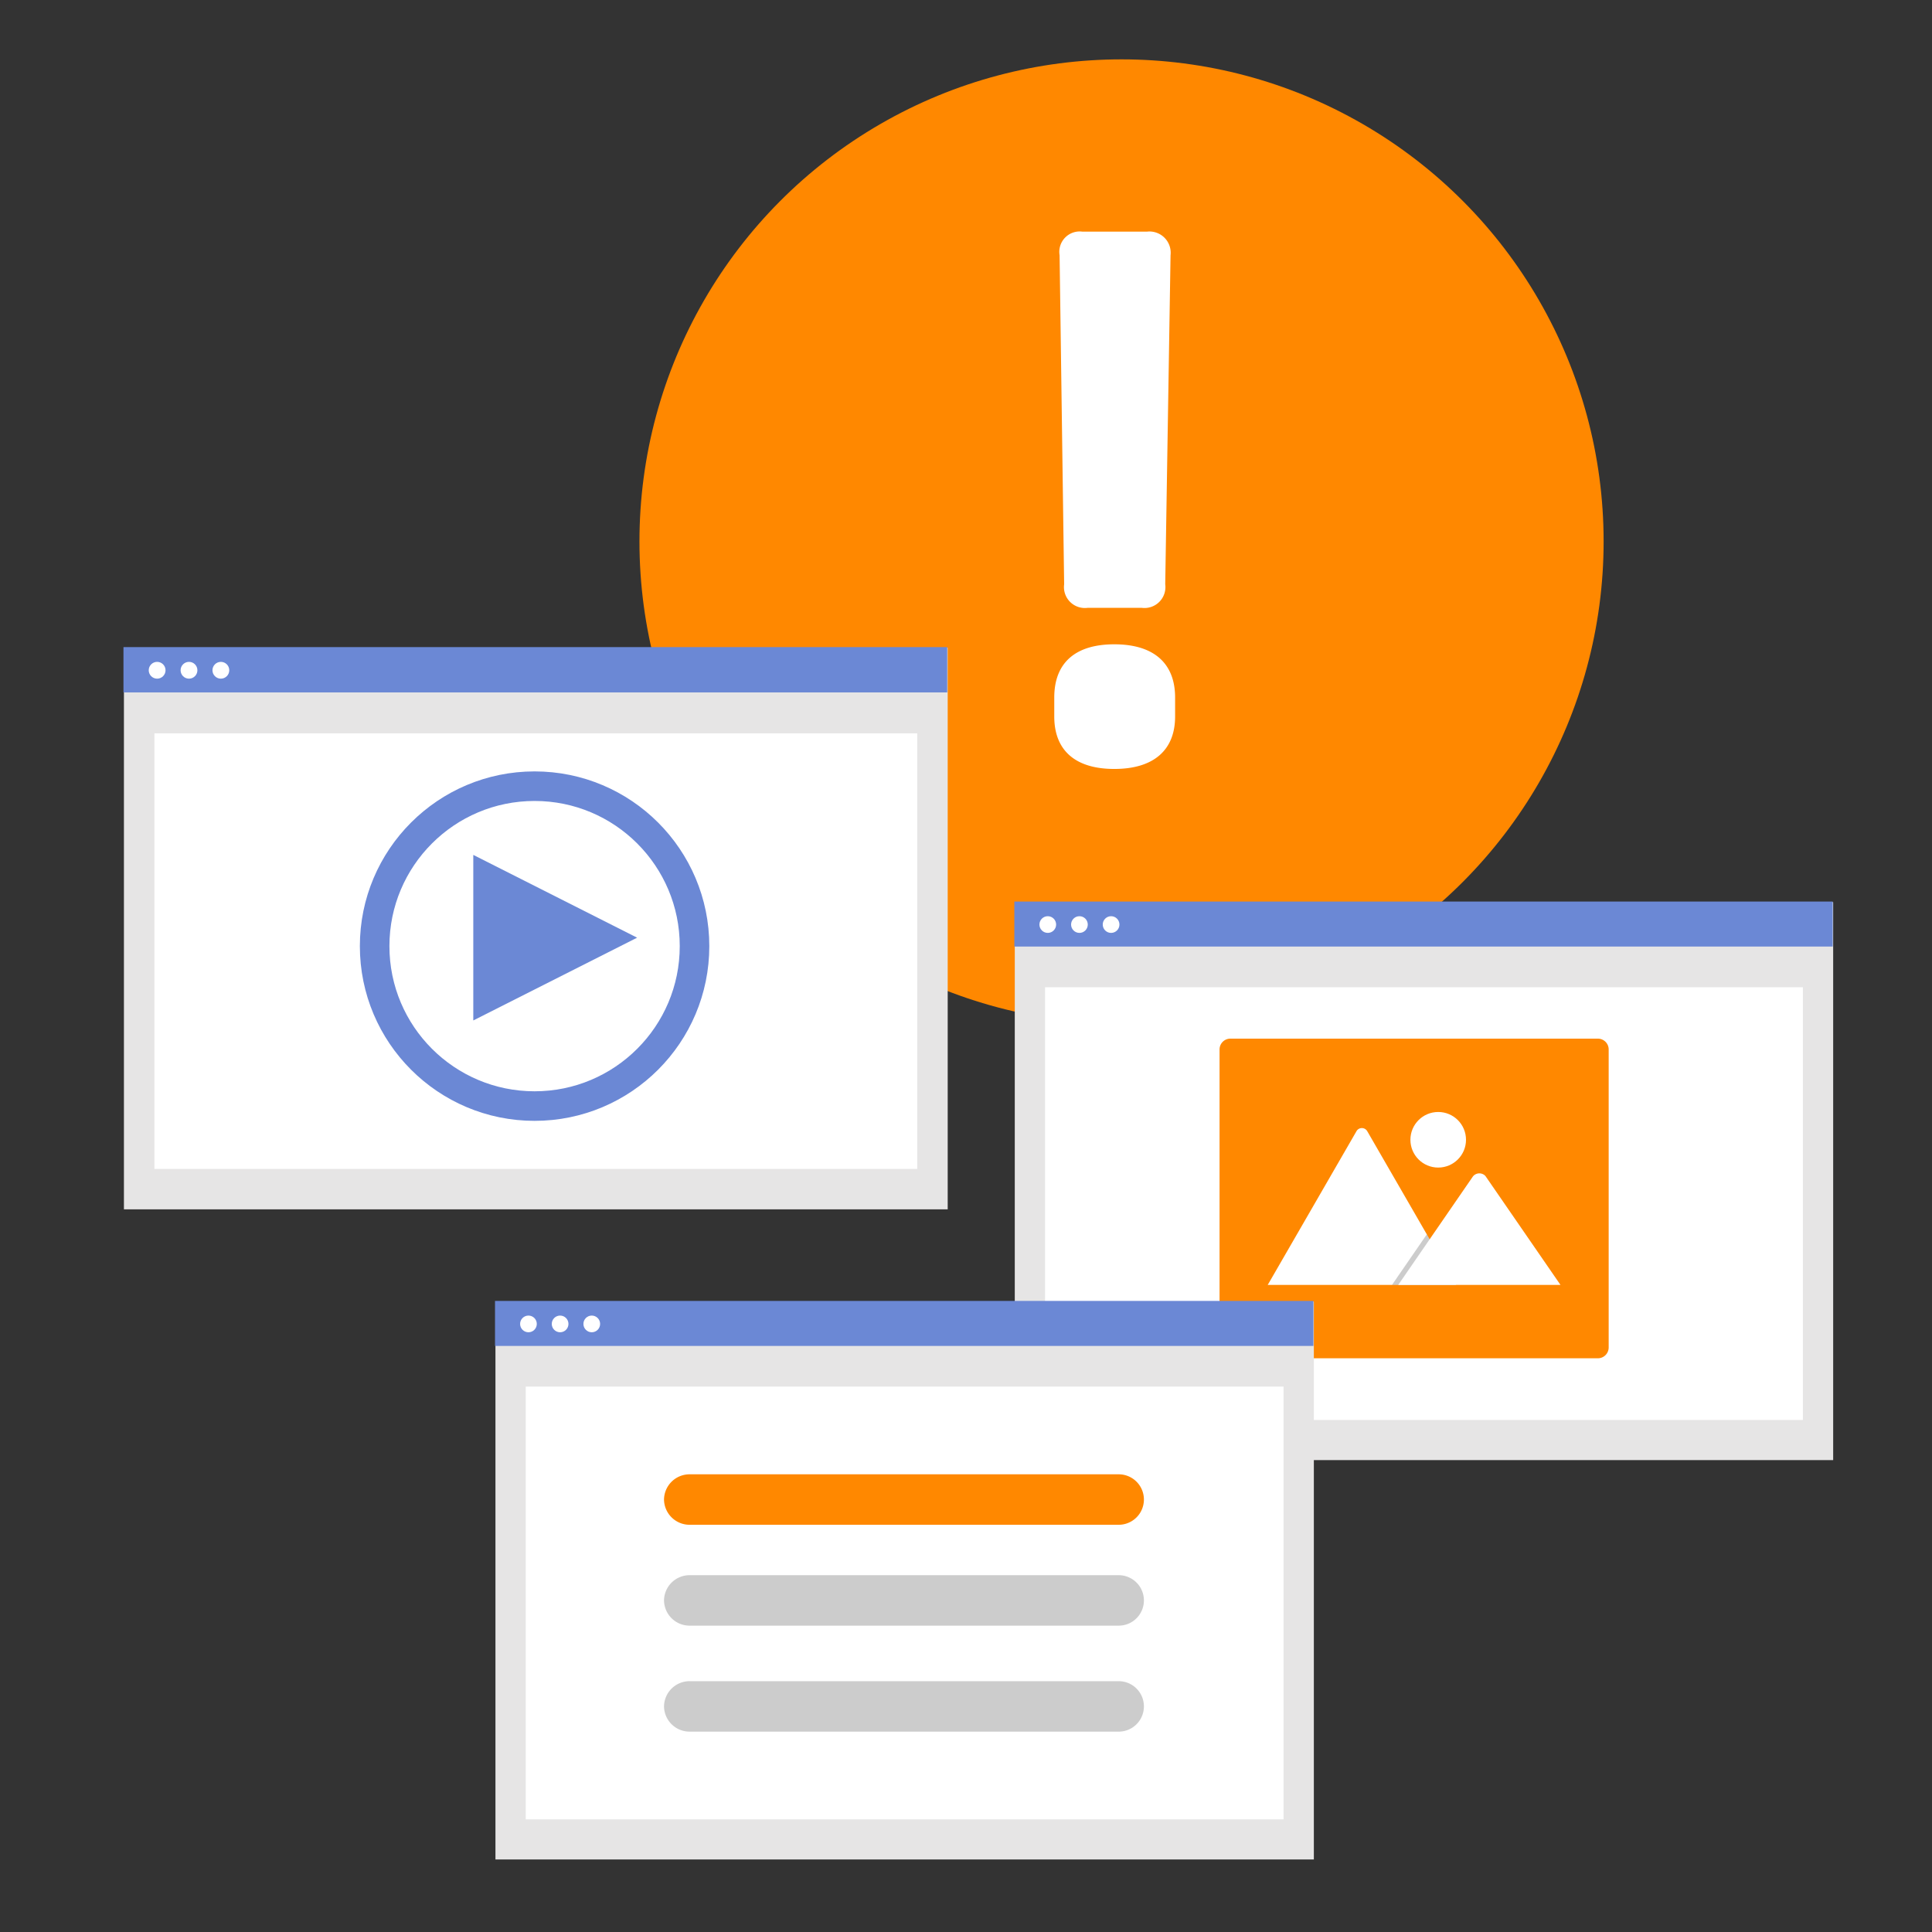 <svg id="b39ed930-446e-4f5c-96fd-7c067b75f973" data-name="Ebene 1" xmlns="http://www.w3.org/2000/svg" viewBox="0 0 150 150"><rect x="0" y="0" width="150" height="150" fill="#333333" stroke="none"/><defs><style>.f29ef10c-8383-4ced-a303-96dbf079acca{fill:#f80;}.e3819bad-1ff2-4eb4-979d-199a78e04269{fill:#fff;}.b0da6bc5-85da-4467-9493-f92cf4ac991a{fill:#e6e5e5;}.ac8adae5-aed4-4c71-9178-6258ccf923df{fill:#6b88d5;}.e76e30f7-5e9f-44bb-9b9f-1eed9eba4a20{fill:none;stroke:#6b88d5;stroke-miterlimit:10;stroke-width:2.295px;}.b55c2e7a-13a1-4eed-934d-67f76319abc6{opacity:0.2;isolation:isolate;}.a6ad50c4-a4fd-438d-bf01-69a830bf291b{fill:#ccc;}</style></defs><title>strato-illu-</title><circle class="f29ef10c-8383-4ced-a303-96dbf079acca" cx="87.076" cy="42.038" r="37.429"/><path class="e3819bad-1ff2-4eb4-979d-199a78e04269" d="M91.235,54.154v1.475c0,2.6-1.652,4.072-4.72,4.072s-4.662-1.475-4.662-4.072V54.154c0-2.655,1.593-4.13,4.662-4.13S91.235,51.5,91.235,54.154Zm-2.183-36.17a1.649,1.649,0,0,1,1.829,1.829l-.413,25.549a1.624,1.624,0,0,1-1.829,1.829h-4.19a1.624,1.624,0,0,1-1.829-1.829l-.354-25.549a1.583,1.583,0,0,1,1.77-1.829Z"/><rect class="b0da6bc5-85da-4467-9493-f92cf4ac991a" x="78.787" y="70.042" width="63.54" height="43.32"/><rect class="e3819bad-1ff2-4eb4-979d-199a78e04269" x="81.139" y="76.648" width="58.837" height="33.598"/><rect class="ac8adae5-aed4-4c71-9178-6258ccf923df" x="78.752" y="69.996" width="63.54" height="3.494"/><circle class="e3819bad-1ff2-4eb4-979d-199a78e04269" cx="81.349" cy="71.782" r="0.648"/><circle class="e3819bad-1ff2-4eb4-979d-199a78e04269" cx="83.807" cy="71.782" r="0.648"/><circle class="e3819bad-1ff2-4eb4-979d-199a78e04269" cx="86.265" cy="71.782" r="0.648"/><rect class="b0da6bc5-85da-4467-9493-f92cf4ac991a" x="9.622" y="50.288" width="63.957" height="43.605"/><rect class="e3819bad-1ff2-4eb4-979d-199a78e04269" x="11.989" y="56.938" width="59.223" height="33.819"/><rect class="ac8adae5-aed4-4c71-9178-6258ccf923df" x="9.586" y="50.241" width="63.957" height="3.517"/><circle class="e3819bad-1ff2-4eb4-979d-199a78e04269" cx="12.2" cy="52.039" r="0.652"/><circle class="e3819bad-1ff2-4eb4-979d-199a78e04269" cx="14.674" cy="52.039" r="0.652"/><circle class="e3819bad-1ff2-4eb4-979d-199a78e04269" cx="17.148" cy="52.039" r="0.652"/><polygon class="ac8adae5-aed4-4c71-9178-6258ccf923df" points="36.746 79.228 36.746 66.374 49.466 72.801 36.746 79.228"/><circle class="e76e30f7-5e9f-44bb-9b9f-1eed9eba4a20" cx="41.505" cy="73.457" r="12.418"/><path class="f29ef10c-8383-4ced-a303-96dbf079acca" d="M124.058,105.457H95.525a.84.84,0,0,1-.839-.84V81.479a.839.839,0,0,1,.839-.839h28.533a.839.839,0,0,1,.839.839v23.138A.84.84,0,0,1,124.058,105.457Z"/><path class="e3819bad-1ff2-4eb4-979d-199a78e04269" d="M113.047,99.762H98.48a.331.331,0,0,1-.055,0l6.89-11.934a.482.482,0,0,1,.839,0l4.624,8.008.222.384Z"/><polygon class="b55c2e7a-13a1-4eed-934d-67f76319abc6" points="113.047 99.762 108.073 99.762 110.515 96.216 110.69 95.96 110.778 95.832 111 96.216 113.047 99.762"/><path class="e3819bad-1ff2-4eb4-979d-199a78e04269" d="M121.157,99.762h-12.6L111,96.216l.175-.256,3.182-4.621a.643.643,0,0,1,.9-.1.547.547,0,0,1,.051.045.509.509,0,0,1,.046.058Z"/><circle class="e3819bad-1ff2-4eb4-979d-199a78e04269" cx="111.662" cy="88.492" r="2.158"/><rect class="b0da6bc5-85da-4467-9493-f92cf4ac991a" x="38.467" y="101.049" width="63.54" height="43.32"/><rect class="e3819bad-1ff2-4eb4-979d-199a78e04269" x="40.819" y="107.655" width="58.837" height="33.598"/><rect class="ac8adae5-aed4-4c71-9178-6258ccf923df" x="38.432" y="101.003" width="63.54" height="3.494"/><circle class="e3819bad-1ff2-4eb4-979d-199a78e04269" cx="41.029" cy="102.789" r="0.648"/><circle class="e3819bad-1ff2-4eb4-979d-199a78e04269" cx="43.487" cy="102.789" r="0.648"/><circle class="e3819bad-1ff2-4eb4-979d-199a78e04269" cx="45.945" cy="102.789" r="0.648"/><path class="f29ef10c-8383-4ced-a303-96dbf079acca" d="M51.554,116.424a1.985,1.985,0,0,1,2-1.959h33.3a1.959,1.959,0,1,1,0,3.918h-33.3A1.986,1.986,0,0,1,51.554,116.424Z"/><path class="a6ad50c4-a4fd-438d-bf01-69a830bf291b" d="M51.554,124.256a1.986,1.986,0,0,1,2-1.959h33.3a1.959,1.959,0,1,1,0,3.918h-33.3A1.985,1.985,0,0,1,51.554,124.256Z"/><path class="a6ad50c4-a4fd-438d-bf01-69a830bf291b" d="M51.554,132.485a1.985,1.985,0,0,1,2-1.959h33.3a1.959,1.959,0,1,1,0,3.918h-33.3A1.985,1.985,0,0,1,51.554,132.485Z"/></svg>